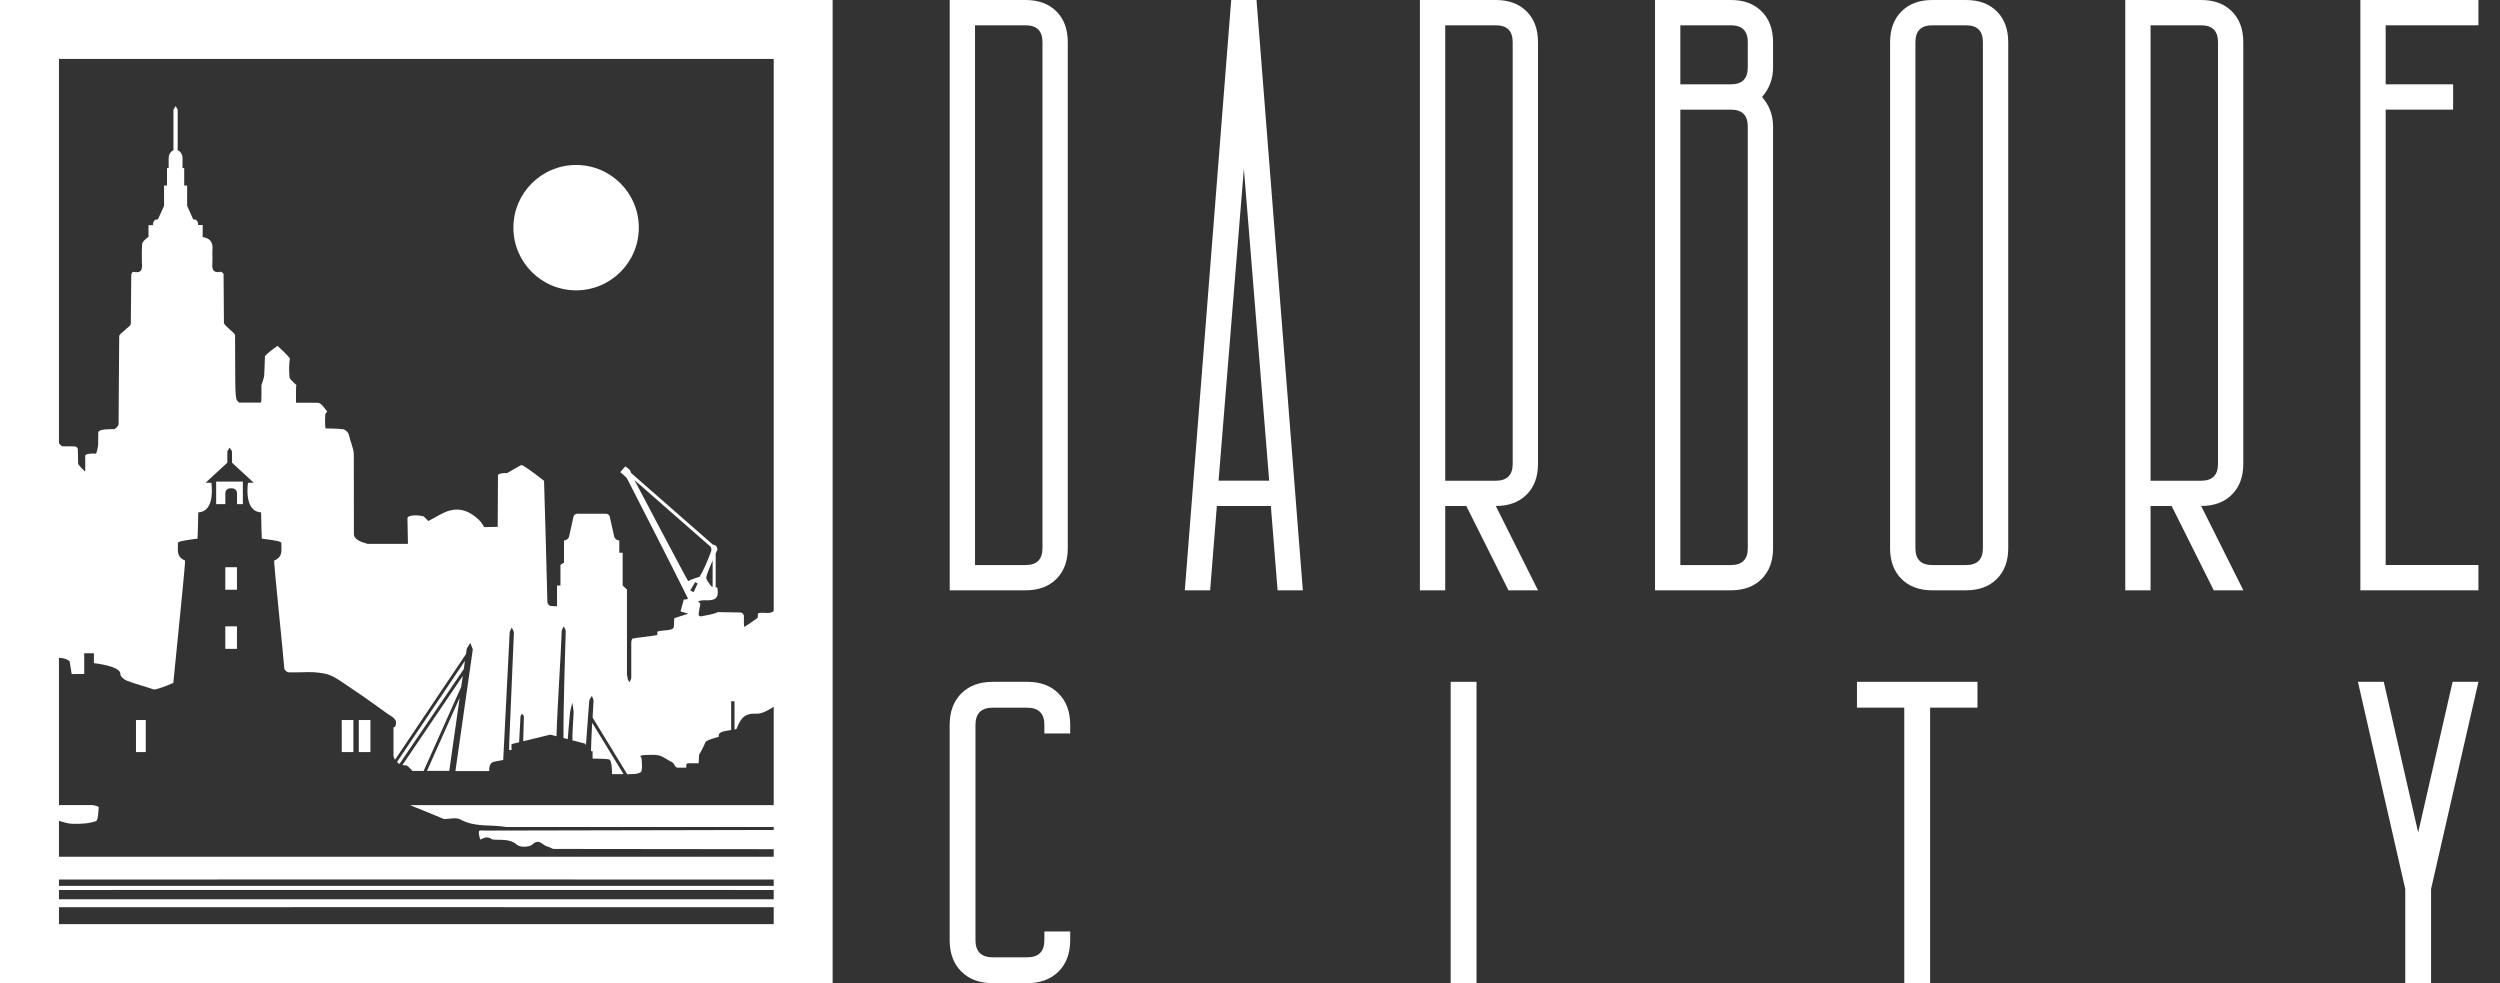 <?xml version="1.0" encoding="UTF-8"?> <svg xmlns="http://www.w3.org/2000/svg" width="89" height="35" viewBox="0 0 89 35" fill="none"><rect x="0" y="0" width="89" height="35" fill="#333333" stroke="none"/><path d="M5.189 25.633H4.841V26.774H5.189V25.633Z" fill="white"></path><path d="M20.51 10.336C21.743 10.336 22.742 9.337 22.742 8.105C22.742 6.872 21.743 5.873 20.51 5.873C19.277 5.873 18.277 6.872 18.277 8.105C18.277 9.337 19.277 10.336 20.51 10.336Z" fill="white"></path><path d="M8.436 22.298H8.021V23.099H8.436V22.298Z" fill="white"></path><path d="M8.436 20.193H8.021V20.995H8.436V20.193Z" fill="white"></path><path d="M16.475 24.063L14.326 27.234C14.367 27.244 14.411 27.249 14.46 27.249C14.507 27.249 14.602 27.362 14.685 27.445H15.082L16.419 24.452L16.475 24.063Z" fill="white"></path><path d="M12.581 25.633H12.166V26.774H12.581V25.633Z" fill="white"></path><path d="M13.187 25.633H12.773V26.774H13.187V25.633Z" fill="white"></path><path d="M16.552 23.525L14.132 27.129C14.158 27.153 14.186 27.175 14.223 27.196L16.511 23.818L16.552 23.525Z" fill="white"></path><path d="M15.201 27.443H15.994L16.364 24.841L15.201 27.443Z" fill="white"></path><path d="M21.039 26.742H21.096V27.006C21.242 27.013 21.629 27.002 21.703 27.045C21.776 27.085 21.802 27.52 21.782 27.559C21.782 27.559 21.988 27.561 22.198 27.559L21.081 25.729C21.063 26.081 21.045 26.477 21.039 26.742Z" fill="white"></path><path d="M7.694 17.947H8.022V17.556C8.022 17.462 8.099 17.385 8.193 17.385H8.267C8.361 17.385 8.438 17.462 8.438 17.556V17.947H8.646V17.145H7.695V17.947H7.694Z" fill="white"></path><path d="M0 0V34.998H29.641V0H0ZM2.099 2.099H27.544V21.752C27.511 21.778 27.474 21.798 27.443 21.808C27.317 21.843 27.142 21.795 27.013 21.826C26.938 21.844 27.021 21.957 26.949 22.012C26.803 22.121 26.648 22.22 26.497 22.322C26.481 22.261 26.481 22.077 26.483 21.94C26.485 21.866 26.424 21.804 26.35 21.804L25.558 21.791C25.37 21.879 25.15 21.9 24.944 21.944C24.922 21.948 24.866 21.905 24.868 21.889C24.881 21.769 24.905 21.651 24.933 21.494C24.938 21.502 24.894 21.45 24.852 21.4C24.925 21.389 24.999 21.367 25.073 21.369C25.407 21.382 25.622 21.352 25.534 20.912H25.478V19.705L25.541 19.563C25.532 19.462 25.484 19.403 25.373 19.384L22.467 16.839C22.456 16.815 22.447 16.79 22.438 16.764C22.414 16.698 22.322 16.655 22.261 16.602L22.082 16.808C22.147 16.863 22.213 16.917 22.272 16.976C22.301 17.003 22.323 17.038 22.342 17.073C23.038 18.433 23.803 19.922 24.483 21.29C24.515 21.352 24.343 21.341 24.343 21.341L24.227 21.767L24.5 21.844C24.433 21.879 24.008 21.994 24.004 22.016C24.004 22.016 23.988 22.218 23.991 22.292C23.999 22.486 23.577 22.41 23.394 22.489C23.394 22.489 23.424 22.604 23.379 22.611C23.131 22.661 22.764 22.685 22.523 22.733C22.493 22.742 22.473 22.827 22.473 22.876C22.471 23.295 22.476 23.711 22.473 24.13C22.473 24.183 22.428 24.235 22.405 24.288C22.383 24.238 22.342 24.19 22.342 24.14C22.342 24.109 22.333 24.074 22.32 24.037V20.988L22.167 20.846V19.677H22.047V19.239C21.959 19.239 21.883 19.178 21.863 19.091L21.708 18.395C21.695 18.334 21.64 18.29 21.577 18.29H20.547C20.484 18.29 20.431 18.334 20.416 18.395L20.261 19.091C20.243 19.178 20.166 19.239 20.079 19.239V20.027L19.952 20.11V20.846H19.83V21.586C19.83 21.586 19.653 21.572 19.598 21.572C19.561 21.572 19.489 21.491 19.487 21.445C19.447 19.91 19.417 18.653 19.368 17.118C19.368 17.118 18.666 16.557 18.564 16.557C18.526 16.557 18.07 16.841 18.057 16.841C17.904 16.834 17.737 16.858 17.728 16.922L17.718 18.756L17.236 18.765C17.18 18.664 17.107 18.559 17.038 18.496C16.736 18.212 16.408 18.074 16.023 18.172C15.763 18.238 15.529 18.408 15.249 18.548C15.243 18.544 15.083 18.384 15.083 18.384C14.864 18.326 14.505 18.328 14.505 18.456C14.505 18.619 14.523 19.362 14.523 19.362H13.088C12.942 19.314 12.599 19.241 12.599 19.008L12.595 16.172C12.588 15.949 12.474 15.732 12.428 15.509C12.391 15.33 12.227 15.282 12.227 15.282C11.995 15.247 11.589 15.262 11.587 15.245C11.565 15.087 11.571 14.921 11.578 14.761C11.58 14.72 11.656 14.654 11.646 14.645C11.543 14.528 11.458 14.366 11.329 14.339L10.537 14.337C10.535 14.108 10.535 13.721 10.552 13.707C10.521 13.679 10.487 13.653 10.461 13.624C10.406 13.561 10.316 13.5 10.307 13.432C10.285 13.242 10.288 12.944 10.321 12.758C10.18 12.588 10.05 12.472 9.879 12.312C9.706 12.431 9.594 12.518 9.433 12.673C9.418 12.993 9.42 13.128 9.406 13.358C9.398 13.467 9.348 13.572 9.306 13.72C9.313 13.85 9.306 14.101 9.302 14.283C9.302 14.293 9.291 14.311 9.277 14.333H8.517C8.48 14.306 8.453 14.276 8.431 14.243C8.392 14.18 8.379 13.955 8.375 13.532C8.372 12.995 8.368 11.925 8.368 11.925C8.366 11.862 7.979 11.586 7.972 11.499L7.959 9.745C7.926 9.721 7.889 9.671 7.861 9.675C7.533 9.737 7.55 9.529 7.561 9.312C7.57 9.166 7.552 9.017 7.565 8.871C7.59 8.584 7.426 8.466 7.215 8.442V8.009H7.052V7.979C7.052 7.885 6.992 7.812 6.918 7.812H6.879L6.662 7.329V6.605H6.557V5.982H6.498V5.639C6.498 5.503 6.426 5.386 6.326 5.348V3.901L6.251 3.776L6.175 3.901V5.348C6.076 5.388 6.004 5.503 6.004 5.639V5.982H5.945V6.605H5.84V7.329L5.622 7.812H5.584C5.508 7.812 5.449 7.887 5.449 7.979V8.014H5.287V8.431C5.237 8.469 5.187 8.508 5.145 8.549C5.103 8.589 5.06 8.65 5.057 8.703C5.046 8.901 5.049 9.098 5.051 9.295C5.053 9.501 5.112 9.748 4.756 9.678C4.741 9.675 4.712 9.682 4.71 9.691C4.699 9.721 4.686 9.748 4.673 9.772L4.657 11.523C4.651 11.602 4.522 11.672 4.45 11.748C4.378 11.822 4.246 11.895 4.244 11.971C4.229 13.014 4.235 14.057 4.222 15.1C4.22 15.162 4.104 15.284 4.049 15.278C3.942 15.278 3.507 15.266 3.499 15.395C3.499 15.395 3.498 15.809 3.494 15.854C3.49 15.898 3.439 16.152 3.413 16.15C3.275 16.137 3.031 16.15 3.033 16.226C3.037 16.393 3.035 16.672 3.033 16.767C3.033 16.779 3.02 16.782 3.013 16.775C2.947 16.696 2.783 16.559 2.781 16.497C2.779 16.384 2.773 16.145 2.772 16.005C2.77 15.944 2.722 15.894 2.659 15.892C2.552 15.889 2.386 15.887 2.239 15.89C2.2 15.892 2.139 15.837 2.099 15.778V2.099ZM24.498 20.685C24.485 20.693 22.631 17.175 22.631 17.175C22.615 17.147 22.602 17.116 22.585 17.088L25.307 19.473C25.323 19.524 25.335 19.574 25.32 19.615C25.228 19.869 25.049 20.32 24.898 20.538C24.9 20.54 24.675 20.593 24.498 20.685ZM24.835 20.772C24.787 20.875 24.741 20.978 24.693 21.081C24.653 21.061 24.612 21.041 24.572 21.021C24.631 20.921 24.69 20.822 24.749 20.724C24.778 20.739 24.806 20.755 24.835 20.772ZM25.37 19.954V20.893C25.344 20.886 25.322 20.875 25.311 20.858C25.244 20.755 25.123 20.626 25.145 20.54C25.183 20.394 25.241 20.254 25.303 20.11L25.37 19.954ZM27.544 32.899H2.099V32.297C4.953 32.298 22.136 32.289 27.544 32.297V32.899ZM27.544 32.013C23.289 32.017 2.145 32.013 2.099 32.013V31.683C7.941 31.683 27.334 31.679 27.544 31.683V32.013ZM27.544 31.536C19.329 31.539 2.099 31.536 2.099 31.536V31.311C4.874 31.313 20.951 31.305 27.544 31.311V31.536ZM15.806 29.158C16.014 29.158 16.242 29.09 16.386 29.171C16.909 29.464 17.479 29.345 18.03 29.442H27.544V29.547C24.262 29.555 20.411 29.562 17.274 29.569C17.195 29.569 17.068 29.549 17.053 29.591C17.029 29.663 17.073 29.803 17.094 29.89C17.162 29.864 17.226 29.822 17.296 29.814C17.357 29.809 17.442 29.82 17.483 29.859C17.58 29.956 18.107 29.794 18.406 30.076C18.505 30.17 18.848 30.163 18.951 30.065C19.204 29.824 19.32 30.108 19.495 30.139C19.572 30.152 19.646 30.222 19.721 30.222C22.047 30.225 25.045 30.225 27.544 30.231V30.5H2.099V29.223C2.263 29.267 2.425 29.326 2.589 29.328C2.866 29.332 3.157 29.324 3.411 29.234C3.499 29.203 3.498 28.908 3.516 28.731C3.518 28.716 3.365 28.663 3.282 28.661H2.099V23.418C2.287 23.425 2.409 23.479 2.479 23.542L2.552 23.997L2.998 23.993V23.256H3.343V23.608C3.717 23.654 4.303 23.768 4.286 24.004C4.281 24.074 4.408 24.187 4.498 24.225C4.738 24.327 5.232 24.456 5.475 24.546C5.512 24.559 5.843 24.461 6.17 24.312C6.313 22.852 6.612 19.963 6.588 19.954C6.256 19.819 6.343 19.559 6.335 19.325C6.335 19.307 6.407 19.277 6.45 19.266C6.652 19.22 7.032 19.176 7.032 19.176C7.032 19.176 7.058 18.555 7.058 18.24C7.692 18.209 7.52 17.188 7.526 17.188L7.321 17.184L8.092 16.473L8.094 16.099C8.084 16.052 8.147 15.992 8.176 15.936C8.206 15.99 8.27 16.052 8.259 16.099L8.261 16.473L9.031 17.184L8.827 17.188C8.832 17.188 8.661 18.209 9.295 18.24C9.295 18.557 9.321 19.176 9.321 19.176C9.321 19.176 9.7 19.22 9.901 19.266C9.944 19.276 10.017 19.307 10.015 19.325C10.008 19.561 10.095 19.819 9.763 19.954C9.732 19.967 10.084 23.262 10.121 23.798C10.124 23.849 10.216 23.932 10.27 23.934C10.777 23.951 11.055 23.886 11.547 23.978C11.879 24.039 12.184 24.292 12.483 24.489C12.931 24.784 13.364 25.099 13.799 25.412C13.959 25.526 14.2 25.605 14.057 25.886H14.009V26.914C14.009 26.914 14.02 26.977 14.062 27.048L16.589 23.285L16.616 23.092L16.742 22.886L16.832 23.118L16.213 27.45H17.416V27.354C17.466 27.082 17.536 27.137 17.914 27.056C17.914 27.056 18.076 23.844 18.144 22.521C18.148 22.46 18.192 22.401 18.218 22.342C18.244 22.405 18.297 22.469 18.295 22.53C18.242 23.837 18.181 25.145 18.128 26.451C18.126 26.477 18.124 26.584 18.126 26.702H18.21V26.49L18.481 26.424C18.502 26.066 18.52 25.687 18.529 25.515C18.531 25.478 18.564 25.443 18.583 25.407C18.607 25.443 18.653 25.48 18.651 25.517C18.649 25.677 18.634 26.059 18.625 26.389L19.591 26.153L19.812 26.21C19.823 25.471 19.981 23.129 19.994 22.482C19.996 22.421 20.042 22.36 20.07 22.298C20.094 22.357 20.14 22.416 20.14 22.475C20.14 22.475 20.046 25.357 20.061 26.274L20.212 26.313C20.236 26.007 20.26 25.7 20.291 25.39C20.304 25.263 20.346 25.141 20.374 25.016C20.39 25.141 20.424 25.267 20.42 25.39C20.409 25.688 20.374 26.042 20.378 26.355L20.847 26.477V26.545C20.855 26.527 20.862 26.507 20.862 26.49C20.904 25.978 20.934 25.465 20.976 24.955C20.982 24.892 21.037 24.835 21.07 24.774C21.104 24.841 21.139 24.918 21.129 24.979C21.129 24.979 21.115 25.222 21.096 25.543L22.329 27.563C22.432 27.561 22.528 27.559 22.589 27.555C22.677 27.55 22.823 27.509 22.836 27.456C22.871 27.321 22.851 27.17 22.843 27.024C22.841 26.986 22.812 26.949 22.793 26.912C22.834 26.901 22.875 26.881 22.913 26.881C23.099 26.881 23.293 26.853 23.468 26.897C23.63 26.938 23.77 27.063 23.927 27.135C24.013 27.176 24.023 27.328 24.118 27.328C24.242 27.328 24.345 27.328 24.432 27.33V27.236C24.432 27.201 24.461 27.172 24.496 27.172H24.872L24.887 26.868C24.955 26.777 25.113 26.429 25.113 26.429C25.126 26.343 25.587 26.232 25.587 26.232C25.572 26.14 25.607 26.094 25.692 26.059C25.77 26.026 25.906 26.007 26.029 25.989V24.966H26.149V25.97C26.171 25.967 26.193 25.961 26.214 25.957C26.333 25.687 26.429 25.379 26.91 25.408C27.148 25.423 27.398 25.25 27.544 25.16V28.663H14.597C14.958 28.806 15.406 28.993 15.806 29.158Z" fill="white"></path><path d="M36.566 24.273H35.341C34.871 24.273 34.499 24.411 34.222 24.688C33.946 24.964 33.808 25.336 33.808 25.806V33.467C33.808 33.937 33.946 34.309 34.222 34.585C34.497 34.862 34.871 35 35.341 35H36.566C37.036 35 37.408 34.862 37.685 34.585C37.961 34.309 38.099 33.937 38.099 33.467V33.161H37.18V33.467C37.18 33.876 36.975 34.08 36.566 34.08H35.341C34.932 34.08 34.727 33.876 34.727 33.467V25.806C34.727 25.397 34.932 25.194 35.341 25.194H36.566C36.975 25.194 37.18 25.399 37.18 25.806V26.112H38.099V25.806C38.099 25.336 37.961 24.964 37.685 24.688C37.41 24.409 37.036 24.273 36.566 24.273Z" fill="white"></path><path d="M37.608 20.61C37.878 20.339 38.013 19.974 38.013 19.515V1.502C38.013 1.041 37.878 0.676 37.608 0.405C37.337 0.135 36.972 0 36.511 0H33.81V21.015H36.511C36.972 21.015 37.337 20.881 37.608 20.61ZM34.711 0.901H36.511C36.911 0.901 37.112 1.1 37.112 1.502V19.515C37.112 19.915 36.911 20.116 36.511 20.116H34.711V0.901Z" fill="white"></path><path d="M43.831 0L42.179 21.015H43.081L43.32 18.013H45.242L45.482 21.015H46.381L44.732 0H43.831ZM43.381 17.112L44.282 6.004L45.183 17.112H43.381Z" fill="white"></path><path d="M52.564 24.273H51.644V34.998H52.564V24.273Z" fill="white"></path><path d="M53.251 0H50.549V21.015H51.45V18.013H52.2L53.702 21.015H54.753L53.251 18.013C53.712 18.013 54.076 17.879 54.347 17.608C54.618 17.337 54.753 16.974 54.753 16.513V1.502C54.753 1.041 54.618 0.676 54.347 0.405C54.076 0.135 53.712 0 53.251 0ZM53.852 16.513C53.852 16.913 53.651 17.114 53.251 17.114H51.45V0.901H53.251C53.651 0.901 53.852 1.1 53.852 1.502V16.513Z" fill="white"></path><path d="M61.621 0H58.919V21.015H61.621C62.081 21.015 62.446 20.881 62.715 20.61C62.986 20.339 63.121 19.974 63.121 19.513V4.504C63.121 4.104 62.99 3.754 62.73 3.453C62.99 3.153 63.121 2.803 63.121 2.403V1.502C63.121 1.041 62.986 0.676 62.715 0.407C62.446 0.135 62.081 0 61.621 0ZM62.221 19.515C62.221 19.915 62.021 20.116 61.621 20.116H59.82V3.903H61.621C62.021 3.903 62.221 4.104 62.221 4.504V19.515ZM62.221 2.401C62.221 2.801 62.021 3.002 61.621 3.002H59.82V0.901H61.621C62.021 0.901 62.221 1.1 62.221 1.502V2.401Z" fill="white"></path><path d="M66.108 25.192H67.792V34.998H68.712V25.192H70.398V24.273H66.108V25.192Z" fill="white"></path><path d="M69.991 0H68.789C68.329 0 67.964 0.135 67.693 0.405C67.422 0.676 67.287 1.041 67.287 1.502V19.515C67.287 19.976 67.422 20.341 67.693 20.61C67.964 20.881 68.329 21.015 68.789 21.015H69.991C70.451 21.015 70.816 20.881 71.087 20.61C71.358 20.339 71.493 19.974 71.493 19.515V1.502C71.493 1.041 71.358 0.676 71.087 0.405C70.816 0.135 70.451 0 69.991 0ZM70.591 19.515C70.591 19.915 70.391 20.116 69.991 20.116H68.789C68.389 20.116 68.189 19.917 68.189 19.515V1.502C68.189 1.102 68.388 0.901 68.789 0.901H69.991C70.391 0.901 70.591 1.1 70.591 1.502V19.515Z" fill="white"></path><path d="M78.361 0H75.659V21.015H76.56V18.013H77.31L78.81 21.015H79.863L78.361 18.013C78.821 18.013 79.186 17.879 79.455 17.608C79.726 17.337 79.861 16.974 79.861 16.513V1.502C79.861 1.041 79.726 0.676 79.455 0.405C79.186 0.135 78.821 0 78.361 0ZM78.961 16.513C78.961 16.913 78.761 17.114 78.361 17.114H76.56V0.901H78.361C78.761 0.901 78.961 1.1 78.961 1.502V16.513Z" fill="white"></path><path d="M86.087 29.636L84.862 24.273H83.942L85.627 31.646V34.998H86.546V31.648L88.232 24.273H87.313L86.087 29.636Z" fill="white"></path><path d="M88.232 0.901V0H84.029V21.015H88.232V20.114H84.93V3.903H87.331V3.002H84.93V0.901H88.232Z" fill="white"></path></svg> 